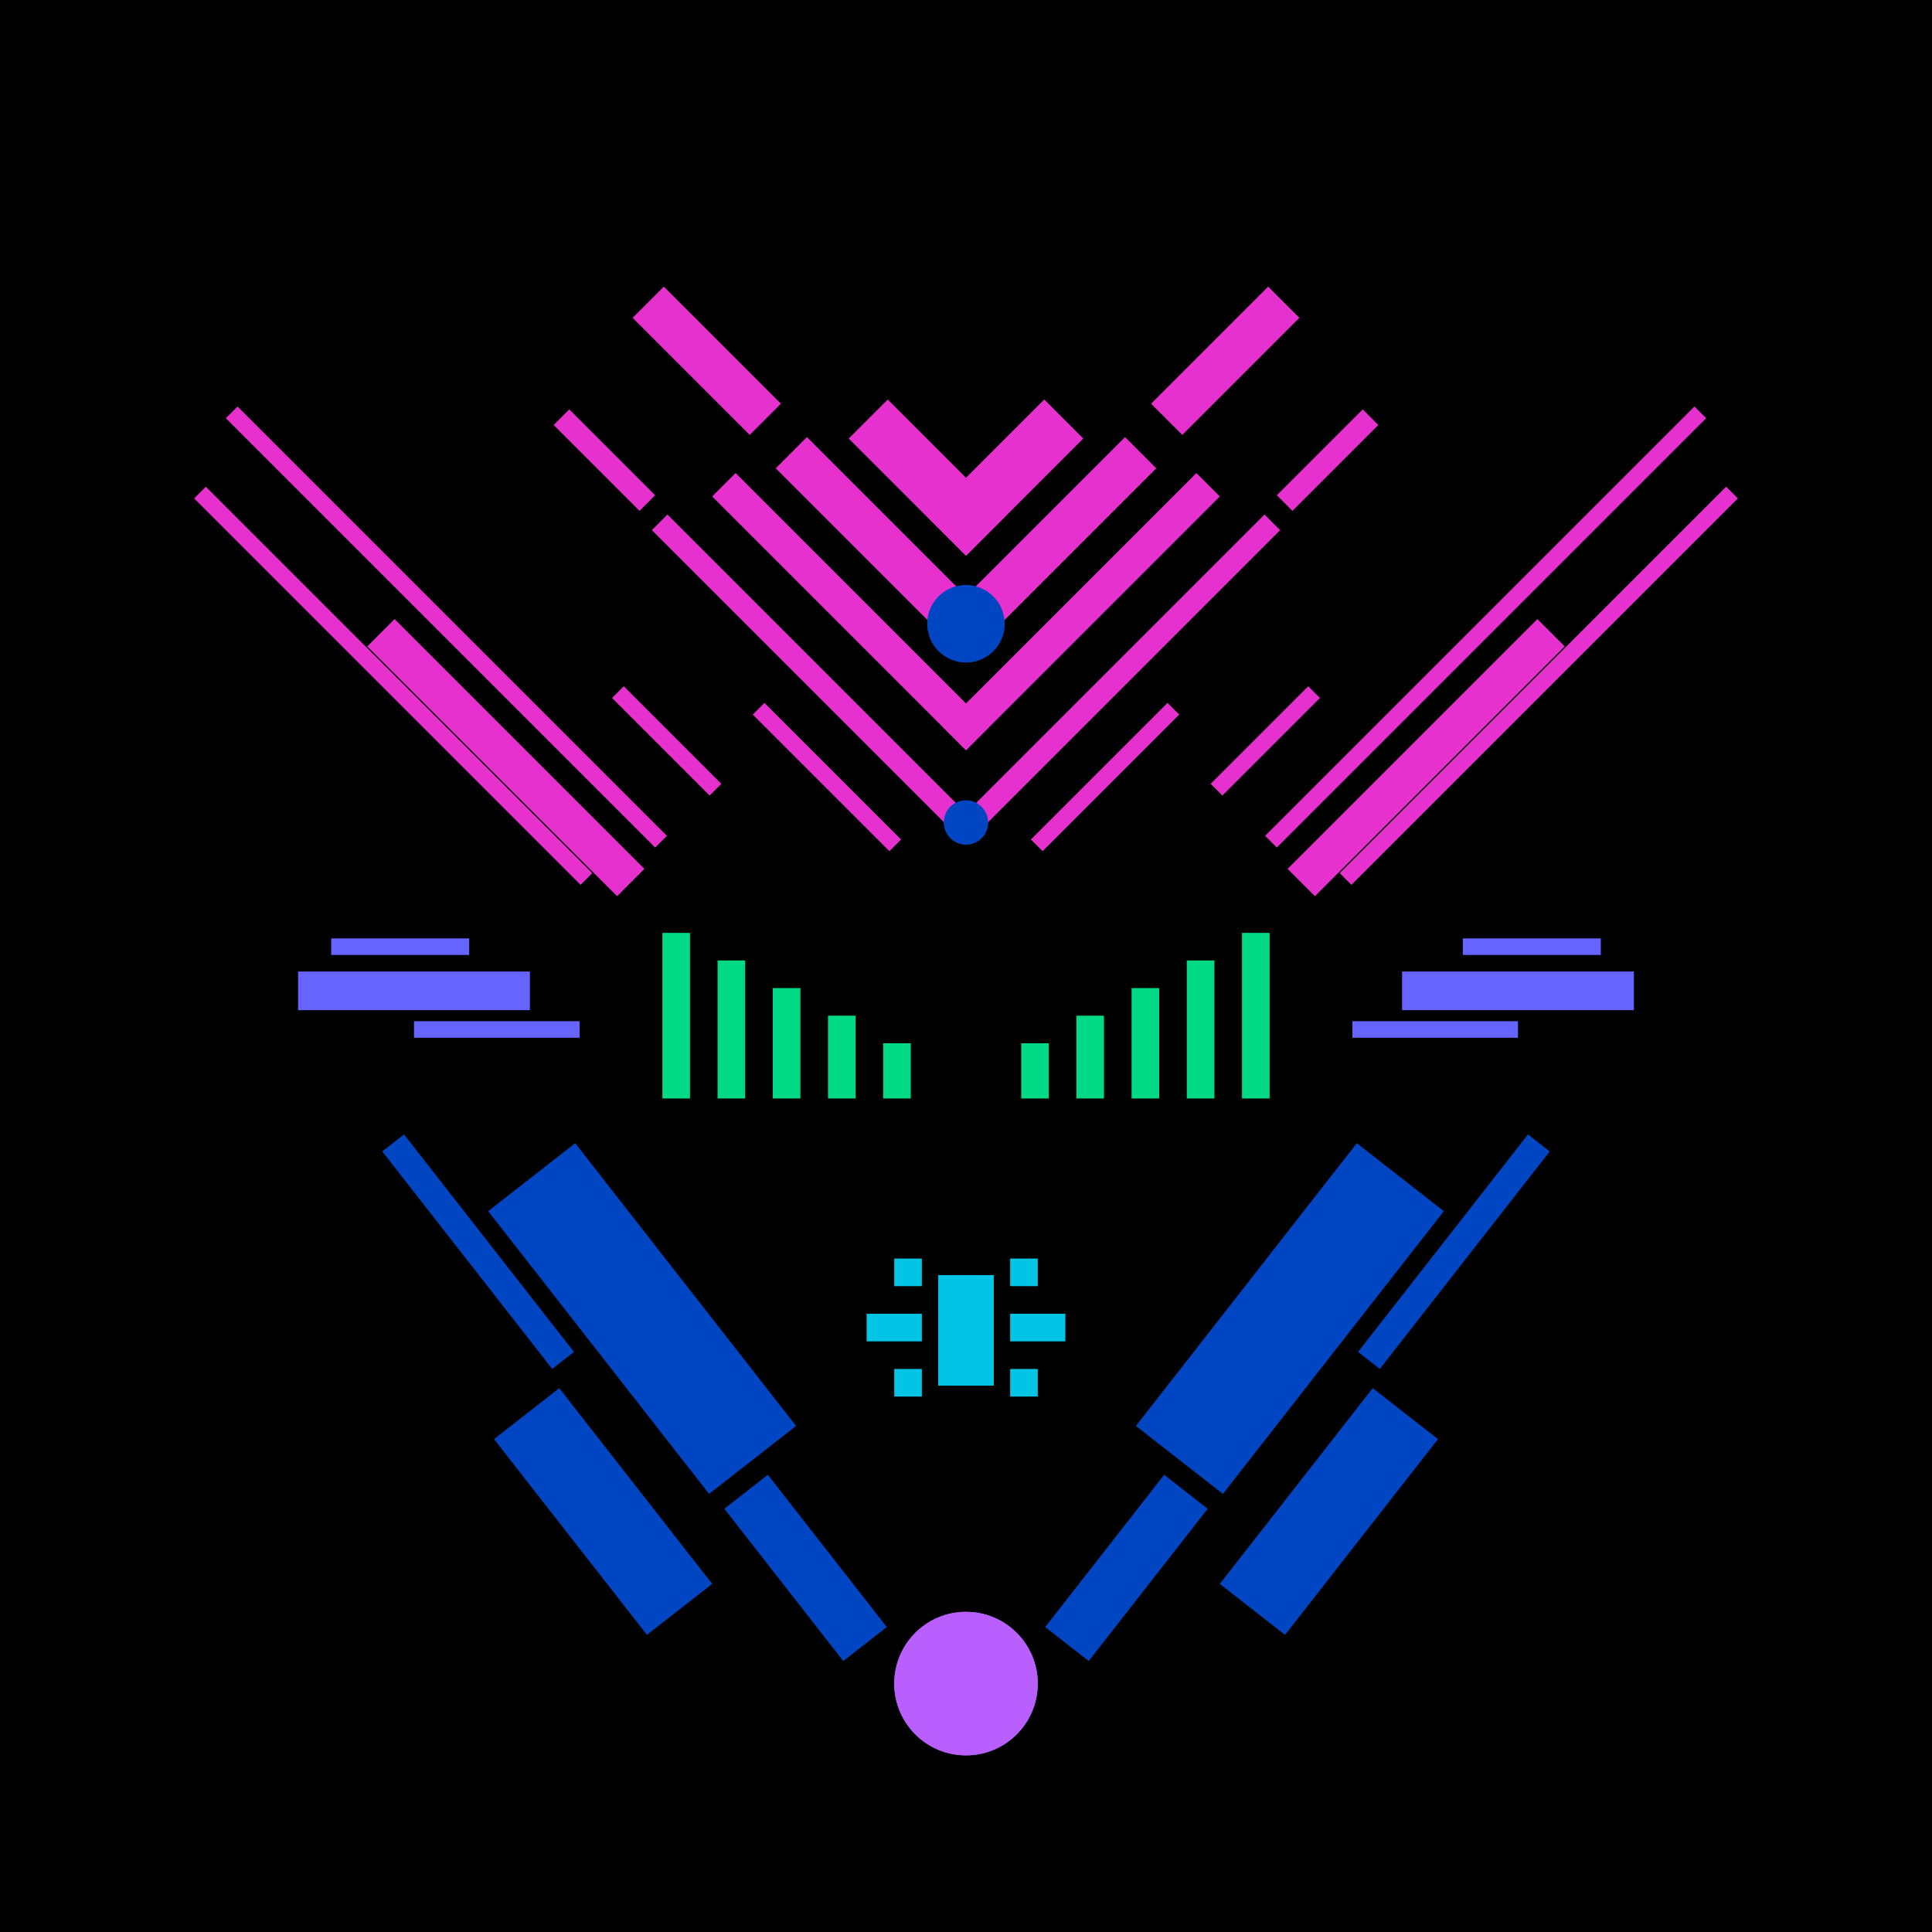 <svg xmlns='http://www.w3.org/2000/svg' preserveAspectRatio='xMinYMin meet' viewBox='0 0 350 350'> <filter id='neon' y='-2' x='-1' width='350' height='350'><feDropShadow flood-color='#3f285e' dx='0' dy='5' flood-opacity='1' stdDeviation='2' result='shadow'/><feOffset in='StrokePaint' dx='0' dy='2' result='offStrPnt'/><feFlood flood-color='#E0F2F3' flood-opacity='0.2' result='flood1' /><feOffset in='SourceGraphic' dx='0' dy='-1' result='offFlood'/><feOffset in='SourceGraphic' dx='0' dy='3' result='offShadow'/><feComposite in='flood1' in2='offFlood' operator='in'  result='cmpFlood' /><feComposite in='shadow' in2='offShadow' operator='in'  result='cmpSha' /><feGaussianBlur in='offStrPnt' stdDeviation='3.5' result='bStrokeP'/><feGaussianBlur in='cmpFlood' stdDeviation='0.8' result='bFlood'/><feGaussianBlur in='cmpSha' stdDeviation='0.4' result='bShadow'/><feMerge><feMergeNode in='bStrokeP'/><feMergeNode in='SourceGraphic'/><feMergeNode in='bFlood'/><feMergeNode in='bshadow'/></feMerge></filter><rect width='100%'  height='100%' fill='#000000'/> <g filter='url(#neon)' ><rect x='128' y= '275' width='35 ' height=  '10 '  fill= '#0046C2' transform = '  translate( 277 , -7  ) rotate ( 52 )'  /><rect x='87 ' y= '263' width='45 ' height=  '15 '  fill= '#0046C2' transform = '  translate( 255 , 17  ) rotate ( 52 )'  /><rect x='84 ' y= '224' width='65 ' height=  '20 '  fill= '#0046C2' transform = '  translate( 229 , -1  ) rotate ( 52 )'  /><rect x='61 ' y= '220' width='50 ' height=  '5  '  fill= '#0046C2' transform = '  translate( 209 , 18  ) rotate ( 52 )'  /><circle cx='175' cy='301' r ='13 '  fill= '#b95fff' /><rect x='128' y= '275' width='35 ' height=  '10 '  fill= '#0046C2' transform = ' scale(-1,1)  translate(-350,0) translate( 277 , -7  ) rotate ( 52 )'  /><rect x='87 ' y= '263' width='45 ' height=  '15 '  fill= '#0046C2' transform = ' scale(-1,1)  translate(-350,0) translate( 255 , 17  ) rotate ( 52 )'  /><rect x='84 ' y= '224' width='65 ' height=  '20 '  fill= '#0046C2' transform = ' scale(-1,1)  translate(-350,0) translate( 229 , -1  ) rotate ( 52 )'  /><rect x='61 ' y= '220' width='50 ' height=  '5  '  fill= '#0046C2' transform = ' scale(-1,1)  translate(-350,0) translate( 209 , 18  ) rotate ( 52 )'  /><circle cx='175' cy='301' r ='13 '  fill= '#b95fff' transform= 'scale(-1,1) translate(-350,0)'/><rect x='75 ' y= '181' width='30 ' height=  '3  '  fill= '#6564fe' /><rect x='60 ' y= '166' width='25 ' height=  '3  '  fill= '#6564fe' /><rect x='54 ' y= '172' width='42 ' height=  '7  '  fill= '#6564fe' /><rect x='107' y= '129' width='25 ' height=  '3  '  fill= '#e631ce' transform = '  translate( 113 , 307 ) rotate ( -135  )'  /><rect x='26 ' y= '109' width='110' height=  '3  '  fill= '#e631ce' transform = '  translate( 60  , 245 ) rotate ( -135  )'  /><rect x='23 ' y= '118' width='99 ' height=  '3  '  fill= '#e631ce' transform = '  translate( 38  , 256 ) rotate ( -135  )'  /><rect x='60 ' y= '129' width='64 ' height=  '7  '  fill= '#e631ce' transform = '  translate( 63  , 292 ) rotate ( -135  )'  /><rect x='132' y= '135' width='35 ' height=  '3  '  fill= '#e631ce' transform = '  translate( 159 , 339 ) rotate ( -135  )'  /><rect x='108' y= '116' width='80 ' height=  '4  '  fill= '#e631ce' transform = '  translate( 169 , 307 ) rotate ( -135  )'  /><rect x='98 ' y= '78 ' width='22 ' height=  '4  '  fill= '#e631ce' transform = '  translate( 130 , 213 ) rotate ( -135  )'  /><rect x='121' y= '104' width='65 ' height=  '6  '  fill= '#e631ce' transform = '  translate( 187 , 291 ) rotate ( -135  )'  /><rect x='137' y= '91 ' width='48 ' height=  '8  '  fill= '#e631ce' transform = '  translate( 207 , 276 ) rotate ( -135  )'  /><rect x='112' y= '58 ' width='30 ' height=  '8  '  fill= '#e631ce' transform = '  translate( 174 , 195 ) rotate ( -135  )'  /><rect x='153' y= '78 ' width='30 ' height=  '10 '  fill= '#e631ce' transform = '  translate( 228 , 260 ) rotate ( -135  )'  /><circle cx='175' cy='145' r ='4  '  fill= '#0046C2' /><circle cx='175' cy='109' r ='7  '  fill= '#0046C2' /><rect x='75 ' y= '181' width='30 ' height=  '3  '  fill= '#6564fe' transform= 'scale(-1,1) translate(-350,0)'/><rect x='60 ' y= '166' width='25 ' height=  '3  '  fill= '#6564fe' transform= 'scale(-1,1) translate(-350,0)'/><rect x='54 ' y= '172' width='42 ' height=  '7  '  fill= '#6564fe' transform= 'scale(-1,1) translate(-350,0)'/><rect x='107' y= '129' width='25 ' height=  '3  '  fill= '#e631ce' transform = ' scale(-1,1)  translate(-350,0) translate( 113 , 307 ) rotate ( -135  )'  /><rect x='26 ' y= '109' width='110' height=  '3  '  fill= '#e631ce' transform = ' scale(-1,1)  translate(-350,0) translate( 60  , 245 ) rotate ( -135  )'  /><rect x='23 ' y= '118' width='99 ' height=  '3  '  fill= '#e631ce' transform = ' scale(-1,1)  translate(-350,0) translate( 38  , 256 ) rotate ( -135  )'  /><rect x='60 ' y= '129' width='64 ' height=  '7  '  fill= '#e631ce' transform = ' scale(-1,1)  translate(-350,0) translate( 63  , 292 ) rotate ( -135  )'  /><rect x='132' y= '135' width='35 ' height=  '3  '  fill= '#e631ce' transform = ' scale(-1,1)  translate(-350,0) translate( 159 , 339 ) rotate ( -135  )'  /><rect x='108' y= '116' width='80 ' height=  '4  '  fill= '#e631ce' transform = ' scale(-1,1)  translate(-350,0) translate( 169 , 307 ) rotate ( -135  )'  /><rect x='98 ' y= '78 ' width='22 ' height=  '4  '  fill= '#e631ce' transform = ' scale(-1,1)  translate(-350,0) translate( 130 , 213 ) rotate ( -135  )'  /><rect x='121' y= '104' width='65 ' height=  '6  '  fill= '#e631ce' transform = ' scale(-1,1)  translate(-350,0) translate( 187 , 291 ) rotate ( -135  )'  /><rect x='137' y= '91 ' width='48 ' height=  '8  '  fill= '#e631ce' transform = ' scale(-1,1)  translate(-350,0) translate( 207 , 276 ) rotate ( -135  )'  /><rect x='112' y= '58 ' width='30 ' height=  '8  '  fill= '#e631ce' transform = ' scale(-1,1)  translate(-350,0) translate( 174 , 195 ) rotate ( -135  )'  /><rect x='153' y= '78 ' width='30 ' height=  '10 '  fill= '#e631ce' transform = ' scale(-1,1)  translate(-350,0) translate( 228 , 260 ) rotate ( -135  )'  /><circle cx='175' cy='145' r ='4  '  fill= '#0046C2' transform= 'scale(-1,1) translate(-350,0)'/><circle cx='175' cy='109' r ='7  '  fill= '#0046C2' transform= 'scale(-1,1) translate(-350,0)'/><rect x='170' y= '227' width='10 ' height=  '20 '  fill= '#02C5E5' /><rect x='162' y= '224' width='5  ' height=  '5  '  fill= '#02C5E5' /><rect x='157' y= '234' width='10 ' height=  '5  '  fill= '#02C5E5' /><rect x='162' y= '244' width='5  ' height=  '5  '  fill= '#02C5E5' /><rect x='170' y= '227' width='10 ' height=  '20 '  fill= '#02C5E5' transform= 'scale(-1,1) translate(-350,0)'/><rect x='162' y= '224' width='5  ' height=  '5  '  fill= '#02C5E5' transform= 'scale(-1,1) translate(-350,0)'/><rect x='157' y= '234' width='10 ' height=  '5  '  fill= '#02C5E5' transform= 'scale(-1,1) translate(-350,0)'/><rect x='162' y= '244' width='5  ' height=  '5  '  fill= '#02C5E5' transform= 'scale(-1,1) translate(-350,0)'/></g><g fill-opacity='0.85'><rect x='120' y= '165' width='5  ' height=  '30 '  fill= '#00FF9D' filter='url(#neon)'  /><rect x='130' y= '170' width='5  ' height=  '25 '  fill= '#00FF9D' filter='url(#neon)'  /><rect x='140' y= '175' width='5  ' height=  '20 '  fill= '#00FF9D' filter='url(#neon)'  /><rect x='150' y= '180' width='5  ' height=  '15 '  fill= '#00FF9D' filter='url(#neon)'  /><rect x='160' y= '185' width='5  ' height=  '10 '  fill= '#00FF9D' filter='url(#neon)'  /><rect x='120' y= '165' width='5  ' height=  '30 '  fill= '#00FF9D' filter='url(#neon)'  transform= 'scale(-1,1) translate(-350,0)'/><rect x='130' y= '170' width='5  ' height=  '25 '  fill= '#00FF9D' filter='url(#neon)'  transform= 'scale(-1,1) translate(-350,0)'/><rect x='140' y= '175' width='5  ' height=  '20 '  fill= '#00FF9D' filter='url(#neon)'  transform= 'scale(-1,1) translate(-350,0)'/><rect x='150' y= '180' width='5  ' height=  '15 '  fill= '#00FF9D' filter='url(#neon)'  transform= 'scale(-1,1) translate(-350,0)'/><rect x='160' y= '185' width='5  ' height=  '10 '  fill= '#00FF9D' filter='url(#neon)'  transform= 'scale(-1,1) translate(-350,0)'/></g></svg>
